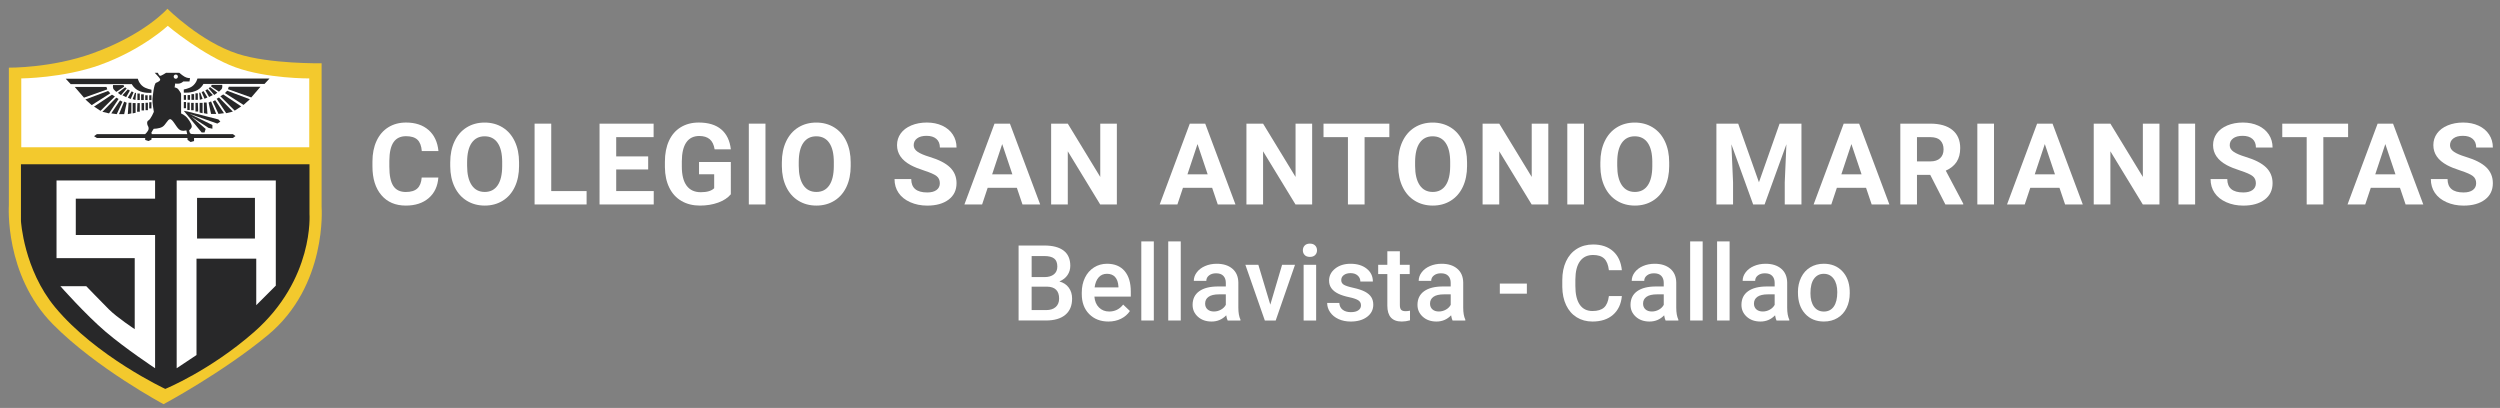 <?xml version="1.0" encoding="utf-8"?>
<!-- Generator: Adobe Illustrator 25.4.1, SVG Export Plug-In . SVG Version: 6.00 Build 0)  -->
<svg version="1.1" xmlns="http://www.w3.org/2000/svg" xmlns:xlink="http://www.w3.org/1999/xlink" x="0px" y="0px"
	 viewBox="0 0 1716 280" style="enable-background:new 0 0 1716 280;" xml:space="preserve">
<rect x="0" y="0" width="1716" height="280" fill="#808080" stroke="none"/>
<style type="text/css">
	.st0{fill:#F3C92D;}
	.st1{fill:#FFFFFF;}
	.st2{fill:#282829;}
</style>
<g id="Capa_1">
</g>
<g id="Capa_2">
</g>
<g id="Capa_3">
	<g>
		<path class="st0" d="M114.93,6c0,0,22.68,22.68,48.25,30.95c21.97,7.11,57.57,6.47,57.57,6.47v98.65c0,0,4.16,54.05-37.04,88.06
			c-31.36,25.9-71.43,47.3-71.43,47.3s-46.11-24.63-75.97-54.86C2.88,188.71,6.08,140.93,6.08,140.93V46.44
			c0,0,29.1,0.38,57.45-9.83C99.53,23.65,114.93,6,114.93,6z"/>
		<path class="st1" d="M14.6,53.83c0,0,28.91-0.22,54.05-9.26c28.91-10.39,46.49-26.83,46.49-26.83s24.14,20.36,46.5,28.47
			c21.53,7.81,50.63,7.63,50.63,7.63v47.23H14.6V53.83z"/>
		<g>
			<g>
				<g>
					<path class="st2" d="M45.13,54.06H94.6c0,0,0.74,3.29,3.69,5.39c1.98,1.42,5.67,2.13,5.67,2.13v2.13c0,0-5.2,0.54-9.31-1.73
						c-3.08-1.7-4.15-4.23-4.15-4.23H48.54L45.13,54.06z"/>
					<rect x="102.43" y="65.4" class="st2" width="1.52" height="3.26"/>
					<rect x="99.67" y="65.4" class="st2" width="1.67" height="3.26"/>
					<rect x="96.87" y="64.76" class="st2" width="1.84" height="3.9"/>
					<rect x="94.32" y="64.2" class="st2" width="1.63" height="4.46"/>
					<polygon class="st2" points="93.39,63.76 92.97,68.66 91.06,68.02 92.62,63.76 					"/>
					<polygon class="st2" points="91.69,63.35 90.35,62.71 87.73,67.03 89.71,67.95 					"/>
					<polygon class="st2" points="89.14,62.14 87.73,61.36 84.04,65.4 86.59,66.71 					"/>
					<polygon class="st2" points="86.95,60.72 85.88,59.94 80.92,63.76 83.05,65.33 					"/>
					<path class="st2" d="M85.24,59.45l-0.43-1.06h-7.23c0,0-0.35,1.98,0.5,2.98c0.85,0.99,1.77,1.7,1.77,1.7L85.24,59.45z"/>
					<polygon class="st2" points="73.1,59.69 51.32,59.69 57.65,67.03 73.62,61.36 					"/>
					<polygon class="st2" points="74.19,62.43 75.7,64.04 62.95,72.16 58.6,68.28 					"/>
					<polygon class="st2" points="76.88,64.98 78.87,66.21 68.99,76.08 64.55,73.15 					"/>
					<polygon class="st2" points="79.81,67.03 81.38,67.95 74.85,77.83 70.27,76.74 					"/>
					<polygon class="st2" points="82.41,68.9 84.04,69.84 80.14,78.35 76.36,77.83 					"/>
					<polygon class="st2" points="85.24,69.75 86.95,70.53 85.24,78.35 81.7,78.35 					"/>
					<polygon class="st2" points="88.27,70.53 90.16,70.53 90.16,77.83 87.73,78.35 					"/>
					<polygon class="st2" points="91.06,70.74 93.09,70.74 93.09,77.4 91.06,77.83 					"/>
					<polygon class="st2" points="94.32,70.74 95.95,70.74 95.95,76.69 94.08,76.69 					"/>
					<rect x="97.15" y="70.74" class="st2" width="1.75" height="5.06"/>
					<rect x="99.9" y="70.53" class="st2" width="1.62" height="5.1"/>
					<rect x="102.43" y="70.17" class="st2" width="1.52" height="4.26"/>
				</g>
				<g>
					<path class="st2" d="M184.98,53.92h-49.46c0,0-0.74,3.29-3.69,5.39c-1.98,1.42-5.67,2.13-5.67,2.13v2.13
						c0,0,5.2,0.54,9.31-1.73c3.08-1.7,4.15-4.23,4.15-4.23h41.95L184.98,53.92z"/>
					<rect x="126.16" y="65.26" class="st2" width="1.52" height="3.26"/>
					<rect x="128.78" y="65.26" class="st2" width="1.67" height="3.26"/>
					<rect x="131.4" y="64.62" class="st2" width="1.84" height="3.9"/>
					<rect x="134.17" y="64.06" class="st2" width="1.63" height="4.46"/>
					<polygon class="st2" points="136.72,63.62 137.14,68.52 139.06,67.88 137.5,63.62 					"/>
					<polygon class="st2" points="138.42,63.2 139.76,62.57 142.39,66.89 140.4,67.81 					"/>
					<polygon class="st2" points="140.97,62 142.39,61.22 146.07,65.26 143.52,66.57 					"/>
					<polygon class="st2" points="143.17,60.58 144.23,59.8 149.19,63.62 147.06,65.19 					"/>
					<path class="st2" d="M144.87,59.31l0.43-1.06h7.23c0,0,0.35,1.98-0.5,2.98c-0.85,0.99-1.77,1.7-1.77,1.7L144.87,59.31z"/>
					<polygon class="st2" points="157.01,59.54 178.79,59.54 172.46,66.89 156.49,61.22 					"/>
					<polygon class="st2" points="155.92,62.28 154.41,63.9 167.17,72.02 171.51,68.14 					"/>
					<polygon class="st2" points="153.23,64.83 151.24,66.07 161.12,75.94 165.56,73.01 					"/>
					<polygon class="st2" points="150.3,66.89 148.73,67.81 155.26,77.69 159.84,76.6 					"/>
					<polygon class="st2" points="147.7,68.76 146.07,69.7 149.97,78.2 153.75,77.69 					"/>
					<polygon class="st2" points="144.87,69.61 143.17,70.39 144.87,78.2 148.41,78.2 					"/>
					<polygon class="st2" points="141.84,70.39 139.95,70.39 139.95,77.69 142.39,78.2 					"/>
					<polygon class="st2" points="139.06,70.6 137.02,70.6 137.02,77.26 139.06,77.69 					"/>
					<polygon class="st2" points="135.8,70.6 134.17,70.6 134.17,76.55 136.03,76.55 					"/>
					<rect x="131.21" y="70.6" class="st2" width="1.75" height="5.06"/>
					<rect x="128.59" y="70.39" class="st2" width="1.62" height="5.1"/>
					<rect x="126.16" y="70.03" class="st2" width="1.52" height="4.26"/>
				</g>
				<polygon class="st2" points="140.4,90.91 138.42,90.91 126.16,76.08 128.78,76.55 149.91,81.98 151.24,83.5 149.19,84.82 
					130.22,78.2 145.79,85.81 145.79,88.36 143.17,87.8 131.4,80.14 141.17,88.5 				"/>
				<polygon class="st2" points="66.54,92.05 64.55,93.46 66.54,94.74 159.84,94.74 161.64,93.39 159.84,92.05 				"/>
				<path class="st2" d="M133.2,92.85c0,0,0.19-0.76-1.57-0.85s-1.74-2.65-1.74-2.65s1.04-0.66,1.61-1.89
					c0.57-1.23-0.76-3.69-2.65-6.14c-1.89-2.46-4.54-3.4-4.54-3.4V64.29c0,0-0.66-1.39-1.8-2.83c-1.13-1.44-2.65-1.42-2.65-1.42
					l0.38-2.72c0,0,1.61,0.28,3.02,0c1.42-0.28,2.55-1.42,2.55-1.42h4.25l0.38-2.27c0,0-1.89,0.09-3.68-0.94s-3.69-2.74-3.69-2.74
					h-9.07c0,0-3.21,2.17-4.06,2.08s-1.61-2.08-1.61-2.08h-2.17c0,0,3.15,3.13,3.69,4.2c0.62,1.26-1.58,2.25-2.74,2.69
					c-1.42,0.54-2.27,8.98-2.46,11.2c-0.19,2.22,0.94,8.74,0.94,8.74s-2.08,5.01-3.69,5.86s-0.59,3.4-0.59,3.4s1.44,1.89,0.19,3.78
					c-1.25,1.89-1.85,2.17-1.85,2.17v4.06l2.26,0.76l2.03-0.94c0,0,0.43-4.54,0-4.54s1.56-2.93,1.56-2.93s3.68,0,5.95-1.32
					c2.27-1.32,3.59-5.2,5.29-5.29c1.7-0.09,3.97,5.01,6.05,6.9s5.1,0.76,5.1,0.76l0.57,2.46l0.28,4.16l2.08,1.42l2.37-0.66
					L133.2,92.85z M119.21,52.61c0-0.8,0.65-1.45,1.45-1.45c0.8,0,1.45,0.65,1.45,1.45c0,0.8-0.65,1.45-1.45,1.45
					C119.86,54.06,119.21,53.41,119.21,52.61z"/>
			</g>
		</g>
		<path class="st2" d="M14.38,112.74h198.05v34.02c0,0,3.4,44.88-38.17,81.26c-30.24,26.46-60.82,38.93-60.82,38.93
			s-47.6-22.28-75.59-56.01c-21.58-26-23.47-59.26-23.47-59.26V112.74z"/>
		<path class="st1" d="M106.45,123.87H38.8v53.29h53.67v48.76c0,0-12.09-7.94-17.76-13.61c-5.67-5.67-15.5-15.87-15.5-15.87H41.44
			c0,0,17.39,19.65,31.18,31.37c13.8,11.72,33.83,24.94,33.83,24.94v-91.46H52.02v-24.94h54.43V123.87z"/>
		<path class="st1" d="M121.27,123.87v128.88l13.61-9.07v-66.14h41.01v31.94l13.42-13.42v-72.19H121.27z M174.99,163.71h-39.73
			v-27.88h39.73V163.71z"/>
	</g>
	<g>
		<g>
			<path class="st1" d="M300.88,121.87c-0.43,5.97-2.64,10.67-6.61,14.1c-3.98,3.43-9.21,5.14-15.72,5.14
				c-7.11,0-12.71-2.39-16.78-7.18c-4.08-4.79-6.12-11.36-6.12-19.72v-3.39c0-5.33,0.94-10.03,2.82-14.1
				c1.88-4.06,4.57-7.18,8.06-9.35c3.49-2.17,7.55-3.26,12.17-3.26c6.4,0,11.56,1.71,15.47,5.14c3.91,3.43,6.17,8.24,6.78,14.44
				h-11.43c-0.28-3.58-1.28-6.18-2.99-7.79c-1.71-1.61-4.32-2.42-7.83-2.42c-3.81,0-6.66,1.37-8.55,4.1
				c-1.89,2.73-2.86,6.97-2.91,12.71v4.19c0,5.99,0.91,10.38,2.72,13.15c1.82,2.77,4.68,4.15,8.59,4.15c3.53,0,6.17-0.81,7.91-2.42
				c1.74-1.61,2.74-4.11,2.99-7.49H300.88z"/>
			<path class="st1" d="M356.29,113.87c0,5.46-0.97,10.25-2.9,14.36c-1.93,4.11-4.69,7.29-8.29,9.53
				c-3.59,2.24-7.72,3.35-12.36,3.35c-4.6,0-8.7-1.1-12.31-3.31c-3.61-2.21-6.4-5.37-8.38-9.47c-1.98-4.1-2.98-8.82-3.01-14.15
				v-2.74c0-5.46,0.98-10.27,2.95-14.42c1.97-4.15,4.75-7.34,8.34-9.56c3.59-2.22,7.7-3.33,12.33-3.33c4.62,0,8.73,1.11,12.33,3.33
				c3.59,2.22,6.38,5.41,8.34,9.56c1.97,4.15,2.95,8.95,2.95,14.38V113.87z M344.71,111.35c0-5.82-1.04-10.24-3.12-13.26
				c-2.08-3.02-5.06-4.53-8.92-4.53c-3.84,0-6.8,1.49-8.88,4.48c-2.08,2.98-3.14,7.36-3.16,13.13v2.71c0,5.66,1.04,10.06,3.12,13.18
				c2.08,3.12,5.08,4.69,8.99,4.69c3.84,0,6.78-1.51,8.84-4.52c2.06-3.01,3.1-7.4,3.12-13.16V111.35z"/>
			<path class="st1" d="M378.37,131.16h24.27v9.18h-35.7V84.87h11.43V131.16z"/>
			<path class="st1" d="M444.91,116.31h-21.95v14.86h25.76v9.18h-37.19V84.87h37.11v9.26h-25.68v13.22h21.95V116.31z"/>
			<path class="st1" d="M501.66,133.34c-2.06,2.46-4.97,4.38-8.73,5.73c-3.76,1.36-7.93,2.04-12.5,2.04c-4.8,0-9.01-1.05-12.63-3.14
				c-3.62-2.1-6.42-5.14-8.38-9.13c-1.97-3.99-2.98-8.67-3.03-14.06v-3.77c0-5.54,0.93-10.33,2.8-14.38
				c1.87-4.05,4.56-7.15,8.08-9.3c3.52-2.15,7.64-3.22,12.36-3.22c6.58,0,11.72,1.57,15.43,4.71c3.71,3.14,5.91,7.7,6.59,13.7
				h-11.13c-0.51-3.17-1.63-5.5-3.37-6.97c-1.74-1.47-4.13-2.21-7.18-2.21c-3.89,0-6.85,1.46-8.88,4.38
				c-2.03,2.92-3.06,7.26-3.09,13.03v3.54c0,5.82,1.1,10.21,3.31,13.18c2.21,2.97,5.45,4.46,9.72,4.46c4.29,0,7.35-0.91,9.18-2.74
				v-9.56h-10.4v-8.42h21.83V133.34z"/>
			<path class="st1" d="M525.42,140.35h-11.43V84.87h11.43V140.35z"/>
			<path class="st1" d="M583.92,113.87c0,5.46-0.97,10.25-2.9,14.36c-1.93,4.11-4.69,7.29-8.29,9.53
				c-3.59,2.24-7.72,3.35-12.36,3.35c-4.6,0-8.7-1.1-12.31-3.31c-3.61-2.21-6.4-5.37-8.38-9.47c-1.98-4.1-2.98-8.82-3.01-14.15
				v-2.74c0-5.46,0.98-10.27,2.95-14.42c1.97-4.15,4.75-7.34,8.34-9.56c3.59-2.22,7.7-3.33,12.33-3.33c4.62,0,8.73,1.11,12.33,3.33
				c3.59,2.22,6.38,5.41,8.34,9.56c1.97,4.15,2.95,8.95,2.95,14.38V113.87z M572.34,111.35c0-5.82-1.04-10.24-3.12-13.26
				c-2.08-3.02-5.06-4.53-8.92-4.53c-3.84,0-6.8,1.49-8.88,4.48c-2.08,2.98-3.14,7.36-3.16,13.13v2.71c0,5.66,1.04,10.06,3.12,13.18
				c2.08,3.12,5.08,4.69,8.99,4.69c3.84,0,6.78-1.51,8.84-4.52c2.06-3.01,3.1-7.4,3.12-13.16V111.35z"/>
			<path class="st1" d="M645.1,125.79c0-2.16-0.76-3.82-2.29-4.97c-1.52-1.16-4.27-2.37-8.23-3.66c-3.96-1.28-7.1-2.55-9.41-3.79
				c-6.3-3.4-9.45-7.99-9.45-13.75c0-3,0.84-5.67,2.53-8.02c1.69-2.35,4.11-4.18,7.28-5.51c3.16-1.32,6.71-1.98,10.65-1.98
				c3.96,0,7.49,0.72,10.59,2.15c3.1,1.44,5.51,3.46,7.22,6.08c1.72,2.62,2.57,5.59,2.57,8.92h-11.43c0-2.54-0.8-4.52-2.4-5.92
				s-3.85-2.11-6.74-2.11c-2.79,0-4.97,0.59-6.52,1.77c-1.55,1.18-2.32,2.74-2.32,4.67c0,1.8,0.91,3.31,2.72,4.53
				c1.81,1.22,4.49,2.36,8.02,3.43c6.5,1.96,11.24,4.38,14.21,7.28s4.46,6.5,4.46,10.82c0,4.8-1.82,8.57-5.45,11.3
				c-3.63,2.73-8.52,4.1-14.67,4.1c-4.27,0-8.15-0.78-11.66-2.34s-6.18-3.7-8.02-6.42c-1.84-2.72-2.76-5.87-2.76-9.45h11.47
				c0,6.12,3.66,9.18,10.97,9.18c2.72,0,4.84-0.55,6.36-1.66C644.34,129.32,645.1,127.77,645.1,125.79z"/>
			<path class="st1" d="M697.97,128.92h-20.04l-3.81,11.43h-12.15l20.65-55.48h10.59l20.77,55.48h-12.15L697.97,128.92z
				 M681.01,119.66h13.87l-6.97-20.77L681.01,119.66z"/>
			<path class="st1" d="M766.61,140.35h-11.43l-22.25-36.5v36.5h-11.43V84.87h11.43l22.29,36.58V84.87h11.39V140.35z"/>
			<path class="st1" d="M832.02,128.92h-20.04l-3.81,11.43h-12.15l20.65-55.48h10.59l20.77,55.48h-12.15L832.02,128.92z
				 M815.07,119.66h13.87l-6.97-20.77L815.07,119.66z"/>
			<path class="st1" d="M900.66,140.35h-11.43l-22.25-36.5v36.5h-11.43V84.87h11.43l22.29,36.58V84.87h11.39V140.35z"/>
			<path class="st1" d="M953.64,94.13h-16.99v46.22h-11.43V94.13h-16.76v-9.26h45.19V94.13z"/>
			<path class="st1" d="M1007,113.87c0,5.46-0.97,10.25-2.9,14.36c-1.93,4.11-4.69,7.29-8.29,9.53c-3.59,2.24-7.72,3.35-12.36,3.35
				c-4.6,0-8.7-1.1-12.31-3.31c-3.61-2.21-6.4-5.37-8.38-9.47c-1.98-4.1-2.98-8.82-3.01-14.15v-2.74c0-5.46,0.98-10.27,2.95-14.42
				c1.97-4.15,4.75-7.34,8.34-9.56c3.59-2.22,7.7-3.33,12.33-3.33c4.62,0,8.73,1.11,12.33,3.33c3.59,2.22,6.38,5.41,8.34,9.56
				s2.95,8.95,2.95,14.38V113.87z M995.41,111.35c0-5.82-1.04-10.24-3.12-13.26c-2.08-3.02-5.06-4.53-8.92-4.53
				c-3.84,0-6.8,1.49-8.88,4.48c-2.08,2.98-3.14,7.36-3.16,13.13v2.71c0,5.66,1.04,10.06,3.12,13.18c2.08,3.12,5.08,4.69,8.99,4.69
				c3.84,0,6.78-1.51,8.84-4.52c2.06-3.01,3.1-7.4,3.12-13.16V111.35z"/>
			<path class="st1" d="M1062.76,140.35h-11.43l-22.25-36.5v36.5h-11.43V84.87h11.43l22.29,36.58V84.87h11.39V140.35z"/>
			<path class="st1" d="M1087.23,140.35h-11.43V84.87h11.43V140.35z"/>
			<path class="st1" d="M1145.74,113.87c0,5.46-0.97,10.25-2.9,14.36c-1.93,4.11-4.69,7.29-8.29,9.53
				c-3.59,2.24-7.72,3.35-12.36,3.35c-4.6,0-8.7-1.1-12.31-3.31c-3.61-2.21-6.4-5.37-8.38-9.47c-1.98-4.1-2.98-8.82-3.01-14.15
				v-2.74c0-5.46,0.98-10.27,2.95-14.42c1.97-4.15,4.75-7.34,8.34-9.56c3.59-2.22,7.7-3.33,12.33-3.33c4.62,0,8.73,1.11,12.33,3.33
				c3.59,2.22,6.38,5.41,8.34,9.56c1.97,4.15,2.95,8.95,2.95,14.38V113.87z M1134.15,111.35c0-5.82-1.04-10.24-3.12-13.26
				c-2.08-3.02-5.06-4.53-8.92-4.53c-3.84,0-6.8,1.49-8.88,4.48c-2.08,2.98-3.14,7.36-3.16,13.13v2.71c0,5.66,1.04,10.06,3.12,13.18
				c2.08,3.12,5.08,4.69,8.99,4.69c3.84,0,6.78-1.51,8.84-4.52c2.06-3.01,3.1-7.4,3.12-13.16V111.35z"/>
			<path class="st1" d="M1193.09,84.87l14.25,40.24l14.17-40.24h15.01v55.48h-11.47v-15.16l1.14-26.18l-14.97,41.34h-7.85
				l-14.94-41.3l1.14,26.14v15.16h-11.43V84.87H1193.09z"/>
			<path class="st1" d="M1280.86,128.92h-20.04l-3.81,11.43h-12.15l20.65-55.48h10.59l20.77,55.48h-12.15L1280.86,128.92z
				 M1263.9,119.66h13.87l-6.97-20.77L1263.9,119.66z"/>
			<path class="st1" d="M1324.92,120.04h-9.11v20.31h-11.43V84.87H1325c6.55,0,11.61,1.46,15.16,4.38
				c3.56,2.92,5.33,7.05,5.33,12.38c0,3.79-0.82,6.94-2.46,9.47c-1.64,2.53-4.12,4.54-7.45,6.04l12,22.67v0.53h-12.27
				L1324.92,120.04z M1315.81,110.78h9.22c2.87,0,5.09-0.73,6.67-2.19c1.57-1.46,2.36-3.47,2.36-6.04c0-2.62-0.74-4.67-2.23-6.17
				c-1.48-1.5-3.77-2.25-6.84-2.25h-9.18V110.78z"/>
			<path class="st1" d="M1368.68,140.35h-11.43V84.87h11.43V140.35z"/>
			<path class="st1" d="M1413.62,128.92h-20.04l-3.81,11.43h-12.15l20.65-55.48h10.59l20.77,55.48h-12.15L1413.62,128.92z
				 M1396.66,119.66h13.87l-6.97-20.77L1396.66,119.66z"/>
			<path class="st1" d="M1482.25,140.35h-11.43l-22.25-36.5v36.5h-11.43V84.87h11.43l22.29,36.58V84.87h11.39V140.35z"/>
			<path class="st1" d="M1506.73,140.35h-11.43V84.87h11.43V140.35z"/>
			<path class="st1" d="M1548.43,125.79c0-2.16-0.76-3.82-2.29-4.97c-1.52-1.16-4.27-2.37-8.23-3.66c-3.96-1.28-7.1-2.55-9.41-3.79
				c-6.3-3.4-9.45-7.99-9.45-13.75c0-3,0.84-5.67,2.53-8.02c1.69-2.35,4.11-4.18,7.28-5.51c3.16-1.32,6.71-1.98,10.65-1.98
				c3.96,0,7.49,0.72,10.59,2.15c3.1,1.44,5.51,3.46,7.22,6.08c1.72,2.62,2.57,5.59,2.57,8.92h-11.43c0-2.54-0.8-4.52-2.4-5.92
				c-1.6-1.41-3.85-2.11-6.74-2.11c-2.79,0-4.97,0.59-6.52,1.77c-1.55,1.18-2.32,2.74-2.32,4.67c0,1.8,0.91,3.31,2.72,4.53
				c1.81,1.22,4.49,2.36,8.02,3.43c6.5,1.96,11.24,4.38,14.21,7.28s4.46,6.5,4.46,10.82c0,4.8-1.82,8.57-5.45,11.3
				c-3.63,2.73-8.52,4.1-14.67,4.1c-4.27,0-8.15-0.78-11.66-2.34s-6.18-3.7-8.02-6.42c-1.84-2.72-2.76-5.87-2.76-9.45h11.47
				c0,6.12,3.66,9.18,10.97,9.18c2.72,0,4.84-0.55,6.36-1.66S1548.43,127.77,1548.43,125.79z"/>
			<path class="st1" d="M1611.73,94.13h-16.99v46.22h-11.43V94.13h-16.76v-9.26h45.19V94.13z"/>
			<path class="st1" d="M1647.34,128.92h-20.04l-3.81,11.43h-12.15l20.65-55.48h10.59l20.77,55.48h-12.15L1647.34,128.92z
				 M1630.38,119.66h13.87l-6.97-20.77L1630.38,119.66z"/>
			<path class="st1" d="M1699.63,125.79c0-2.16-0.76-3.82-2.29-4.97c-1.52-1.16-4.27-2.37-8.23-3.66c-3.96-1.28-7.1-2.55-9.41-3.79
				c-6.3-3.4-9.45-7.99-9.45-13.75c0-3,0.84-5.67,2.53-8.02c1.69-2.35,4.11-4.18,7.28-5.51c3.16-1.32,6.71-1.98,10.65-1.98
				c3.96,0,7.49,0.72,10.59,2.15c3.1,1.44,5.51,3.46,7.22,6.08c1.72,2.62,2.57,5.59,2.57,8.92h-11.43c0-2.54-0.8-4.52-2.4-5.92
				c-1.6-1.41-3.85-2.11-6.74-2.11c-2.79,0-4.97,0.59-6.52,1.77c-1.55,1.18-2.32,2.74-2.32,4.67c0,1.8,0.91,3.31,2.72,4.53
				c1.81,1.22,4.49,2.36,8.02,3.43c6.5,1.96,11.24,4.38,14.21,7.28s4.46,6.5,4.46,10.82c0,4.8-1.82,8.57-5.45,11.3
				c-3.63,2.73-8.52,4.1-14.67,4.1c-4.27,0-8.15-0.78-11.66-2.34s-6.18-3.7-8.02-6.42c-1.84-2.72-2.76-5.87-2.76-9.45h11.47
				c0,6.12,3.66,9.18,10.97,9.18c2.72,0,4.84-0.55,6.36-1.66S1699.63,127.77,1699.63,125.79z"/>
		</g>
	</g>
	<g>
		<g>
			<path class="st1" d="M699.16,219.99v-51.47h17.64c5.82,0,10.25,1.17,13.29,3.5c3.04,2.33,4.56,5.81,4.56,10.43
				c0,2.36-0.64,4.48-1.91,6.36c-1.27,1.89-3.13,3.35-5.58,4.38c2.78,0.75,4.93,2.17,6.45,4.26c1.52,2.08,2.28,4.59,2.28,7.51
				c0,4.83-1.55,8.54-4.65,11.13c-3.1,2.59-7.53,3.89-13.31,3.89H699.16z M708.11,190.2h8.77c2.78,0,4.95-0.63,6.52-1.89
				c1.57-1.26,2.35-3.05,2.35-5.35c0-2.54-0.72-4.38-2.17-5.51c-1.45-1.13-3.71-1.7-6.77-1.7h-8.69V190.2z M708.11,196.77v16.08
				h9.93c2.8,0,5-0.69,6.57-2.09c1.58-1.39,2.37-3.32,2.37-5.8c0-5.35-2.73-8.08-8.2-8.2H708.11z"/>
			<path class="st1" d="M760.84,220.7c-5.44,0-9.86-1.71-13.24-5.14c-3.38-3.43-5.07-7.99-5.07-13.7v-1.06
				c0-3.82,0.74-7.23,2.21-10.23c1.47-3,3.54-5.34,6.2-7.02c2.66-1.67,5.63-2.51,8.91-2.51c5.21,0,9.23,1.66,12.07,4.98
				c2.84,3.32,4.26,8.02,4.26,14.1v3.46h-24.99c0.26,3.16,1.31,5.66,3.16,7.49c1.85,1.84,4.18,2.76,6.98,2.76
				c3.94,0,7.14-1.59,9.61-4.77l4.63,4.42c-1.53,2.29-3.58,4.06-6.13,5.32C766.89,220.07,764.02,220.7,760.84,220.7z M759.82,187.93
				c-2.36,0-4.26,0.82-5.71,2.47c-1.45,1.65-2.37,3.95-2.78,6.89h16.37v-0.64c-0.19-2.87-0.95-5.05-2.3-6.52
				C764.06,188.67,762.2,187.93,759.82,187.93z"/>
			<path class="st1" d="M791.98,219.99h-8.59V165.7h8.59V219.99z"/>
			<path class="st1" d="M810.47,219.99h-8.59V165.7h8.59V219.99z"/>
			<path class="st1" d="M842.67,219.99c-0.38-0.73-0.71-1.92-0.99-3.57c-2.73,2.85-6.08,4.28-10.04,4.28c-3.84,0-6.97-1.1-9.4-3.29
				c-2.43-2.19-3.64-4.9-3.64-8.13c0-4.08,1.51-7.2,4.54-9.38c3.03-2.18,7.36-3.27,12.99-3.27h5.27v-2.51
				c0-1.98-0.55-3.56-1.66-4.75c-1.11-1.19-2.79-1.78-5.05-1.78c-1.96,0-3.56,0.49-4.81,1.47c-1.25,0.98-1.87,2.22-1.87,3.73h-8.59
				c0-2.1,0.69-4.06,2.09-5.89c1.39-1.83,3.28-3.26,5.67-4.29c2.39-1.04,5.06-1.56,8.01-1.56c4.48,0,8.05,1.13,10.71,3.38
				c2.66,2.25,4.03,5.41,4.1,9.49v17.25c0,3.44,0.48,6.19,1.45,8.24v0.6H842.67z M833.23,213.81c1.7,0,3.29-0.41,4.79-1.24
				c1.5-0.82,2.62-1.93,3.38-3.32v-7.21h-4.63c-3.18,0-5.57,0.55-7.17,1.66c-1.6,1.11-2.4,2.67-2.4,4.7c0,1.65,0.55,2.96,1.64,3.94
				C829.93,213.32,831.4,213.81,833.23,213.81z"/>
			<path class="st1" d="M871.94,209.11l8.09-27.36h8.87l-13.26,38.25h-7.46l-13.36-38.25h8.91L871.94,209.11z"/>
			<path class="st1" d="M894.28,171.82c0-1.32,0.42-2.42,1.25-3.29c0.84-0.87,2.03-1.31,3.59-1.31c1.56,0,2.76,0.44,3.61,1.31
				c0.85,0.87,1.27,1.97,1.27,3.29c0,1.3-0.42,2.37-1.27,3.23c-0.85,0.86-2.05,1.29-3.61,1.29c-1.56,0-2.75-0.43-3.59-1.29
				C894.7,174.19,894.28,173.11,894.28,171.82z M903.4,219.99h-8.59v-38.25h8.59V219.99z"/>
			<path class="st1" d="M934.18,209.6c0-1.53-0.63-2.7-1.89-3.5c-1.26-0.8-3.35-1.51-6.27-2.12c-2.92-0.61-5.36-1.39-7.32-2.33
				c-4.29-2.07-6.43-5.08-6.43-9.01c0-3.3,1.39-6.06,4.17-8.27c2.78-2.21,6.31-3.32,10.6-3.32c4.57,0,8.26,1.13,11.08,3.39
				c2.82,2.26,4.22,5.2,4.22,8.8h-8.59c0-1.65-0.61-3.02-1.84-4.12c-1.22-1.1-2.85-1.64-4.88-1.64c-1.89,0-3.42,0.44-4.61,1.31
				c-1.19,0.87-1.79,2.04-1.79,3.5c0,1.32,0.55,2.34,1.66,3.08c1.11,0.73,3.35,1.47,6.72,2.21c3.37,0.74,6.01,1.63,7.93,2.65
				c1.92,1.02,3.35,2.26,4.28,3.69c0.93,1.44,1.4,3.18,1.4,5.23c0,3.44-1.43,6.23-4.28,8.36c-2.85,2.13-6.59,3.2-11.21,3.2
				c-3.13,0-5.93-0.57-8.38-1.7c-2.45-1.13-4.36-2.69-5.73-4.67c-1.37-1.98-2.05-4.11-2.05-6.4h8.34c0.12,2.03,0.88,3.59,2.3,4.68
				c1.41,1.1,3.29,1.64,5.62,1.64c2.26,0,3.98-0.43,5.16-1.29C933.6,212.12,934.18,210.99,934.18,209.6z"/>
			<path class="st1" d="M960.87,172.45v9.3h6.75v6.36h-6.75v21.35c0,1.46,0.29,2.52,0.87,3.16c0.58,0.65,1.61,0.97,3.09,0.97
				c0.99,0,1.99-0.12,3-0.35v6.65c-1.96,0.54-3.84,0.81-5.66,0.81c-6.6,0-9.9-3.64-9.9-10.92v-21.67h-6.29v-6.36h6.29v-9.3H960.87z"
				/>
			<path class="st1" d="M997.03,219.99c-0.38-0.73-0.71-1.92-0.99-3.57c-2.73,2.85-6.08,4.28-10.04,4.28c-3.84,0-6.97-1.1-9.4-3.29
				c-2.43-2.19-3.64-4.9-3.64-8.13c0-4.08,1.51-7.2,4.54-9.38c3.03-2.18,7.36-3.27,12.99-3.27h5.27v-2.51
				c0-1.98-0.55-3.56-1.66-4.75c-1.11-1.19-2.79-1.78-5.05-1.78c-1.96,0-3.56,0.49-4.81,1.47c-1.25,0.98-1.87,2.22-1.87,3.73h-8.59
				c0-2.1,0.69-4.06,2.08-5.89c1.39-1.83,3.28-3.26,5.67-4.29c2.39-1.04,5.06-1.56,8.01-1.56c4.48,0,8.05,1.13,10.71,3.38
				c2.66,2.25,4.03,5.41,4.1,9.49v17.25c0,3.44,0.48,6.19,1.45,8.24v0.6H997.03z M987.6,213.81c1.7,0,3.29-0.41,4.79-1.24
				c1.5-0.82,2.62-1.93,3.38-3.32v-7.21h-4.63c-3.18,0-5.57,0.55-7.17,1.66c-1.6,1.11-2.4,2.67-2.4,4.7c0,1.65,0.55,2.96,1.64,3.94
				C984.29,213.32,985.76,213.81,987.6,213.81z"/>
			<path class="st1" d="M1048.04,201.58h-18.56v-6.93h18.56V201.58z"/>
			<path class="st1" d="M1113.25,203.24c-0.52,5.49-2.55,9.77-6.08,12.85c-3.53,3.08-8.24,4.61-14.1,4.61
				c-4.1,0-7.71-0.97-10.83-2.92c-3.12-1.94-5.53-4.71-7.23-8.29c-1.7-3.58-2.58-7.74-2.65-12.48v-4.81c0-4.85,0.86-9.13,2.58-12.83
				c1.72-3.7,4.19-6.55,7.41-8.55c3.22-2,6.93-3,11.15-3c5.68,0,10.25,1.54,13.71,4.61c3.46,3.07,5.48,7.43,6.04,13.06h-8.91
				c-0.42-3.7-1.5-6.37-3.23-8.01c-1.73-1.64-4.27-2.46-7.62-2.46c-3.89,0-6.88,1.42-8.96,4.26c-2.09,2.84-3.15,7.01-3.2,12.51v4.56
				c0,5.57,1,9.81,2.99,12.74c1.99,2.92,4.91,4.39,8.75,4.39c3.51,0,6.15-0.79,7.92-2.37c1.77-1.58,2.89-4.21,3.36-7.88H1113.25z"/>
			<path class="st1" d="M1143.26,219.99c-0.38-0.73-0.71-1.92-0.99-3.57c-2.73,2.85-6.08,4.28-10.04,4.28c-3.84,0-6.97-1.1-9.4-3.29
				c-2.43-2.19-3.64-4.9-3.64-8.13c0-4.08,1.51-7.2,4.54-9.38c3.03-2.18,7.36-3.27,12.99-3.27h5.27v-2.51
				c0-1.98-0.55-3.56-1.66-4.75c-1.11-1.19-2.79-1.78-5.05-1.78c-1.96,0-3.56,0.49-4.81,1.47c-1.25,0.98-1.87,2.22-1.87,3.73h-8.59
				c0-2.1,0.69-4.06,2.08-5.89c1.39-1.83,3.28-3.26,5.67-4.29c2.39-1.04,5.06-1.56,8.01-1.56c4.48,0,8.05,1.13,10.71,3.38
				c2.66,2.25,4.03,5.41,4.1,9.49v17.25c0,3.44,0.48,6.19,1.45,8.24v0.6H1143.26z M1133.83,213.81c1.7,0,3.29-0.41,4.79-1.24
				c1.5-0.82,2.62-1.93,3.38-3.32v-7.21h-4.63c-3.18,0-5.57,0.55-7.17,1.66c-1.6,1.11-2.4,2.67-2.4,4.7c0,1.65,0.55,2.96,1.64,3.94
				C1130.52,213.32,1131.99,213.81,1133.83,213.81z"/>
			<path class="st1" d="M1168.71,219.99h-8.59V165.7h8.59V219.99z"/>
			<path class="st1" d="M1187.2,219.99h-8.59V165.7h8.59V219.99z"/>
			<path class="st1" d="M1219.4,219.99c-0.38-0.73-0.71-1.92-0.99-3.57c-2.73,2.85-6.08,4.28-10.04,4.28c-3.84,0-6.97-1.1-9.4-3.29
				c-2.43-2.19-3.64-4.9-3.64-8.13c0-4.08,1.51-7.2,4.54-9.38c3.03-2.18,7.36-3.27,12.99-3.27h5.27v-2.51
				c0-1.98-0.55-3.56-1.66-4.75c-1.11-1.19-2.79-1.78-5.05-1.78c-1.96,0-3.56,0.49-4.81,1.47c-1.25,0.98-1.87,2.22-1.87,3.73h-8.59
				c0-2.1,0.69-4.06,2.08-5.89c1.39-1.83,3.28-3.26,5.67-4.29c2.39-1.04,5.06-1.56,8.01-1.56c4.48,0,8.05,1.13,10.71,3.38
				c2.66,2.25,4.03,5.41,4.1,9.49v17.25c0,3.44,0.48,6.19,1.45,8.24v0.6H1219.4z M1209.96,213.81c1.7,0,3.29-0.41,4.79-1.24
				c1.5-0.82,2.62-1.93,3.38-3.32v-7.21h-4.63c-3.18,0-5.57,0.55-7.18,1.66c-1.6,1.11-2.4,2.67-2.4,4.7c0,1.65,0.55,2.96,1.64,3.94
				C1206.66,213.32,1208.13,213.81,1209.96,213.81z"/>
			<path class="st1" d="M1234.1,200.52c0-3.75,0.74-7.12,2.23-10.13c1.48-3,3.57-5.31,6.26-6.93c2.69-1.61,5.77-2.42,9.26-2.42
				c5.16,0,9.35,1.66,12.57,4.98c3.22,3.32,4.95,7.73,5.21,13.22l0.04,2.01c0,3.77-0.72,7.14-2.17,10.11
				c-1.45,2.97-3.52,5.27-6.22,6.89c-2.7,1.63-5.81,2.44-9.35,2.44c-5.4,0-9.71-1.8-12.95-5.39c-3.24-3.59-4.86-8.38-4.86-14.37
				V200.52z M1242.69,201.26c0,3.94,0.81,7.02,2.44,9.24c1.63,2.23,3.89,3.34,6.79,3.34c2.9,0,5.15-1.13,6.77-3.39
				c1.61-2.26,2.42-5.57,2.42-9.93c0-3.86-0.83-6.93-2.49-9.19c-1.66-2.26-3.92-3.39-6.77-3.39c-2.8,0-5.03,1.11-6.68,3.34
				C1243.52,193.5,1242.69,196.83,1242.69,201.26z"/>
		</g>
	</g>
</g>
</svg>
